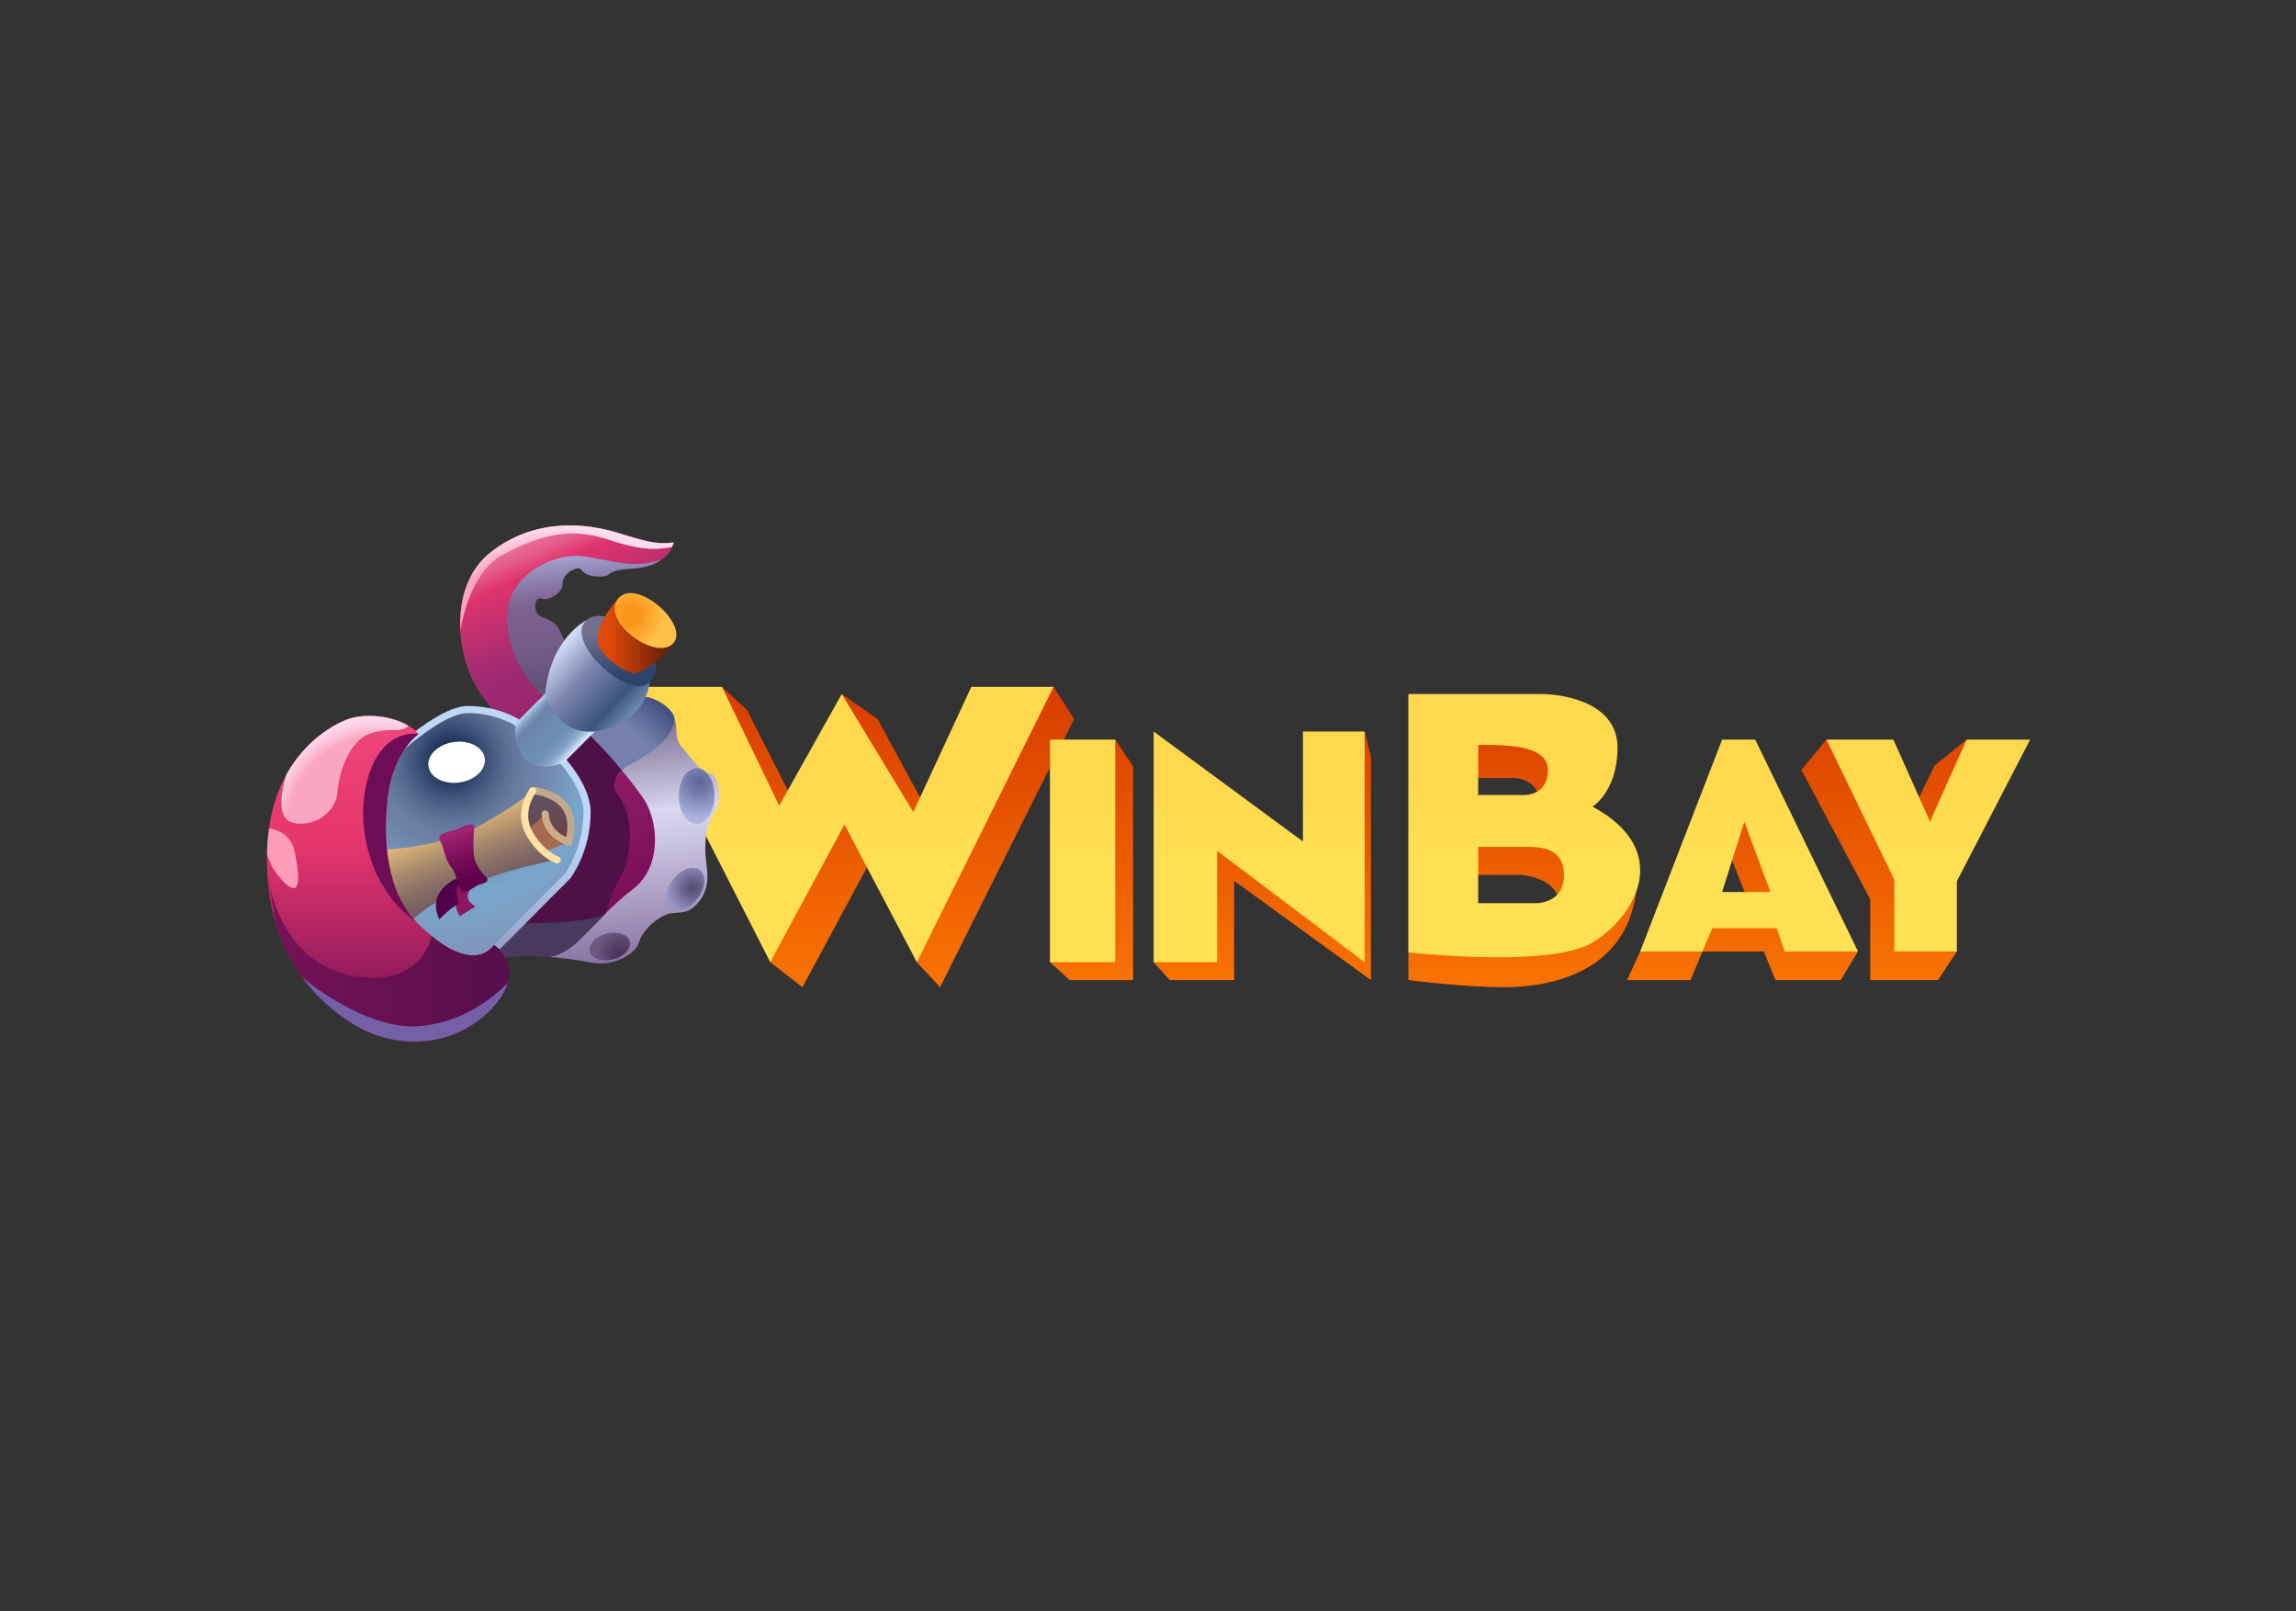<svg id="eHrzCqFTGp21" xmlns="http://www.w3.org/2000/svg" xmlns:xlink="http://www.w3.org/1999/xlink" viewBox="0 0 315 221" shape-rendering="geometricPrecision" text-rendering="geometricPrecision" project-id="e07eb24832254c7c9a2ce05d699f29b4" export-id="d290a69d42804532914569e3838f7205" cached="false" width="315" height="221">
<rect x="0" y="0" width="315" height="221" fill="#333333" stroke="none"/>
<style><![CDATA[
#eHrzCqFTGp229_tr {animation: eHrzCqFTGp229_tr__tr 3000ms linear infinite normal forwards}@keyframes eHrzCqFTGp229_tr__tr { 0% {transform: translate(54.56px,132.81px) rotate(0deg);animation-timing-function: cubic-bezier(0.445,0.05,0.55,0.95)} 50% {transform: translate(54.56px,132.81px) rotate(12.016deg);animation-timing-function: cubic-bezier(0.445,0.05,0.55,0.95)} 100% {transform: translate(54.56px,132.81px) rotate(0deg)}} #eHrzCqFTGp230_tr {animation: eHrzCqFTGp230_tr__tr 3000ms linear infinite normal forwards}@keyframes eHrzCqFTGp230_tr__tr { 0% {transform: translate(72.477px,126.95px) rotate(0deg);animation-timing-function: cubic-bezier(0.445,0.05,0.55,0.95)} 50% {transform: translate(72.477px,126.95px) rotate(9.268deg);animation-timing-function: cubic-bezier(0.445,0.05,0.55,0.95)} 100% {transform: translate(72.477px,126.95px) rotate(0deg)}} #eHrzCqFTGp2224_tr {animation: eHrzCqFTGp2224_tr__tr 3000ms linear infinite normal forwards}@keyframes eHrzCqFTGp2224_tr__tr { 0% {transform: translate(55.415px,123.275px) rotate(0deg);animation-timing-function: cubic-bezier(0.445,0.05,0.55,0.95)} 50% {transform: translate(55.415px,123.275px) rotate(-8.342deg);animation-timing-function: cubic-bezier(0.445,0.05,0.55,0.95)} 100% {transform: translate(55.415px,123.275px) rotate(0deg)}} #eHrzCqFTGp2224_ts {animation: eHrzCqFTGp2224_ts__ts 3000ms linear infinite normal forwards}@keyframes eHrzCqFTGp2224_ts__ts { 0% {transform: scale(1,1);animation-timing-function: cubic-bezier(0.445,0.05,0.55,0.95)} 50% {transform: scale(1.152,0.879);animation-timing-function: cubic-bezier(0.445,0.05,0.55,0.95)} 100% {transform: scale(1,1)}}
]]></style>
<defs><linearGradient id="eHrzCqFTGp25-fill" x1="103.9" y1="98.42" x2="103.9" y2="136.43" spreadMethod="pad" gradientUnits="userSpaceOnUse" gradientTransform="translate(0 0)"><stop id="eHrzCqFTGp25-fill-0" offset="0%" stop-color="#d83e00"/><stop id="eHrzCqFTGp25-fill-1" offset="100%" stop-color="#f87102"/></linearGradient><linearGradient id="eHrzCqFTGp26-fill" x1="122.92" y1="98.42" x2="122.92" y2="136.43" spreadMethod="pad" gradientUnits="userSpaceOnUse" gradientTransform="translate(0 0)"><stop id="eHrzCqFTGp26-fill-0" offset="0%" stop-color="#d83e00"/><stop id="eHrzCqFTGp26-fill-1" offset="100%" stop-color="#f87102"/></linearGradient><linearGradient id="eHrzCqFTGp27-fill" x1="136.95" y1="98.42" x2="136.95" y2="136.43" spreadMethod="pad" gradientUnits="userSpaceOnUse" gradientTransform="translate(0 0)"><stop id="eHrzCqFTGp27-fill-0" offset="0%" stop-color="#d83e00"/><stop id="eHrzCqFTGp27-fill-1" offset="100%" stop-color="#f87102"/></linearGradient><linearGradient id="eHrzCqFTGp28-fill" x1="114.4" y1="98.42" x2="114.4" y2="136.43" spreadMethod="pad" gradientUnits="userSpaceOnUse" gradientTransform="translate(0 0)"><stop id="eHrzCqFTGp28-fill-0" offset="0%" stop-color="#d83e00"/><stop id="eHrzCqFTGp28-fill-1" offset="100%" stop-color="#f87102"/></linearGradient><linearGradient id="eHrzCqFTGp29-fill" x1="116.32" y1="98.06" x2="116.32" y2="132.86" spreadMethod="pad" gradientUnits="userSpaceOnUse" gradientTransform="translate(0 0)"><stop id="eHrzCqFTGp29-fill-0" offset="34%" stop-color="#fed94d"/><stop id="eHrzCqFTGp29-fill-1" offset="67%" stop-color="#ffe053"/></linearGradient><linearGradient id="eHrzCqFTGp211-fill" x1="149.85" y1="98.42" x2="149.85" y2="136.43" spreadMethod="pad" gradientUnits="userSpaceOnUse" gradientTransform="translate(0 0)"><stop id="eHrzCqFTGp211-fill-0" offset="0%" stop-color="#d83e00"/><stop id="eHrzCqFTGp211-fill-1" offset="100%" stop-color="#f87102"/></linearGradient><linearGradient id="eHrzCqFTGp212-fill" x1="4.38" y1="-6.54" x2="4.38" y2="28.26" spreadMethod="pad" gradientUnits="userSpaceOnUse" gradientTransform="translate(0 0)"><stop id="eHrzCqFTGp212-fill-0" offset="34%" stop-color="#fed94d"/><stop id="eHrzCqFTGp212-fill-1" offset="67%" stop-color="#ffe053"/></linearGradient><linearGradient id="eHrzCqFTGp214-fill" x1="172.77" y1="98.42" x2="172.77" y2="136.43" spreadMethod="pad" gradientUnits="userSpaceOnUse" gradientTransform="translate(0 0)"><stop id="eHrzCqFTGp214-fill-0" offset="0%" stop-color="#d83e00"/><stop id="eHrzCqFTGp214-fill-1" offset="100%" stop-color="#f87102"/></linearGradient><linearGradient id="eHrzCqFTGp215-fill" x1="172.35" y1="98.06" x2="172.35" y2="132.86" spreadMethod="pad" gradientUnits="userSpaceOnUse" gradientTransform="translate(0 0)"><stop id="eHrzCqFTGp215-fill-0" offset="34%" stop-color="#fed94d"/><stop id="eHrzCqFTGp215-fill-1" offset="67%" stop-color="#ffe053"/></linearGradient><linearGradient id="eHrzCqFTGp217-fill" x1="207.67" y1="98.42" x2="207.67" y2="136.43" spreadMethod="pad" gradientUnits="userSpaceOnUse" gradientTransform="translate(0 0)"><stop id="eHrzCqFTGp217-fill-0" offset="0%" stop-color="#d83e00"/><stop id="eHrzCqFTGp217-fill-1" offset="100%" stop-color="#f87102"/></linearGradient><linearGradient id="eHrzCqFTGp218-fill" x1="204.21" y1="98.42" x2="204.21" y2="136.43" spreadMethod="pad" gradientUnits="userSpaceOnUse" gradientTransform="translate(0 0)"><stop id="eHrzCqFTGp218-fill-0" offset="0%" stop-color="#d83e00"/><stop id="eHrzCqFTGp218-fill-1" offset="100%" stop-color="#f87102"/></linearGradient><linearGradient id="eHrzCqFTGp219-fill" x1="207.99" y1="98.42" x2="207.99" y2="136.43" spreadMethod="pad" gradientUnits="userSpaceOnUse" gradientTransform="translate(0 0)"><stop id="eHrzCqFTGp219-fill-0" offset="0%" stop-color="#d83e00"/><stop id="eHrzCqFTGp219-fill-1" offset="100%" stop-color="#f87102"/></linearGradient><linearGradient id="eHrzCqFTGp220-fill" x1="207.94" y1="98.06" x2="207.94" y2="132.86" spreadMethod="pad" gradientUnits="userSpaceOnUse" gradientTransform="translate(0 0)"><stop id="eHrzCqFTGp220-fill-0" offset="34%" stop-color="#fed94d"/><stop id="eHrzCqFTGp220-fill-1" offset="67%" stop-color="#ffe053"/></linearGradient><linearGradient id="eHrzCqFTGp222-fill" x1="237.24" y1="98.42" x2="237.24" y2="136.43" spreadMethod="pad" gradientUnits="userSpaceOnUse" gradientTransform="translate(0 0)"><stop id="eHrzCqFTGp222-fill-0" offset="0%" stop-color="#d83e00"/><stop id="eHrzCqFTGp222-fill-1" offset="100%" stop-color="#f87102"/></linearGradient><linearGradient id="eHrzCqFTGp223-fill" x1="239.74" y1="98.42" x2="239.74" y2="136.43" spreadMethod="pad" gradientUnits="userSpaceOnUse" gradientTransform="translate(0 0)"><stop id="eHrzCqFTGp223-fill-0" offset="0%" stop-color="#d83e00"/><stop id="eHrzCqFTGp223-fill-1" offset="100%" stop-color="#f87102"/></linearGradient><linearGradient id="eHrzCqFTGp224-fill" x1="238.12" y1="98.06" x2="238.12" y2="132.86" spreadMethod="pad" gradientUnits="userSpaceOnUse" gradientTransform="translate(0 0)"><stop id="eHrzCqFTGp224-fill-0" offset="34%" stop-color="#fed94d"/><stop id="eHrzCqFTGp224-fill-1" offset="67%" stop-color="#ffe053"/></linearGradient><linearGradient id="eHrzCqFTGp226-fill" x1="255.57" y1="98.42" x2="255.57" y2="136.43" spreadMethod="pad" gradientUnits="userSpaceOnUse" gradientTransform="translate(0 0)"><stop id="eHrzCqFTGp226-fill-0" offset="0%" stop-color="#d83e00"/><stop id="eHrzCqFTGp226-fill-1" offset="100%" stop-color="#f87102"/></linearGradient><linearGradient id="eHrzCqFTGp227-fill" x1="262.98" y1="98.42" x2="262.98" y2="136.43" spreadMethod="pad" gradientUnits="userSpaceOnUse" gradientTransform="translate(0 0)"><stop id="eHrzCqFTGp227-fill-0" offset="0%" stop-color="#d83e00"/><stop id="eHrzCqFTGp227-fill-1" offset="100%" stop-color="#f87102"/></linearGradient><linearGradient id="eHrzCqFTGp228-fill" x1="262.17" y1="98.06" x2="262.17" y2="132.86" spreadMethod="pad" gradientUnits="userSpaceOnUse" gradientTransform="translate(0 0)"><stop id="eHrzCqFTGp228-fill-0" offset="34%" stop-color="#fed94d"/><stop id="eHrzCqFTGp228-fill-1" offset="67%" stop-color="#ffe053"/></linearGradient><linearGradient id="eHrzCqFTGp231-fill" x1="77.1" y1="80.8" x2="82.95" y2="134.97" spreadMethod="pad" gradientUnits="userSpaceOnUse" gradientTransform="translate(0 0)"><stop id="eHrzCqFTGp231-fill-0" offset="0%" stop-color="#a2a2ce"/><stop id="eHrzCqFTGp231-fill-1" offset="0%" stop-color="#9f9cc9"/><stop id="eHrzCqFTGp231-fill-2" offset="5%" stop-color="#8b7baa"/><stop id="eHrzCqFTGp231-fill-3" offset="9%" stop-color="#806796"/><stop id="eHrzCqFTGp231-fill-4" offset="11%" stop-color="#7c6090"/><stop id="eHrzCqFTGp231-fill-5" offset="18%" stop-color="#785d8c"/><stop id="eHrzCqFTGp231-fill-6" offset="25%" stop-color="#6c5782"/><stop id="eHrzCqFTGp231-fill-7" offset="30%" stop-color="#605078"/><stop id="eHrzCqFTGp231-fill-8" offset="34%" stop-color="#685980"/><stop id="eHrzCqFTGp231-fill-9" offset="42%" stop-color="#7f7296"/><stop id="eHrzCqFTGp231-fill-10" offset="51%" stop-color="#a49bbb"/><stop id="eHrzCqFTGp231-fill-11" offset="63%" stop-color="#d6d3ed"/><stop id="eHrzCqFTGp231-fill-12" offset="63%" stop-color="#dbd8f2"/><stop id="eHrzCqFTGp231-fill-13" offset="72%" stop-color="#cbc4e2"/><stop id="eHrzCqFTGp231-fill-14" offset="89%" stop-color="#a293ba"/><stop id="eHrzCqFTGp231-fill-15" offset="100%" stop-color="#87729f"/></linearGradient><linearGradient id="eHrzCqFTGp232-fill" x1="67.51" y1="78.22" x2="87.78" y2="125.26" spreadMethod="pad" gradientUnits="userSpaceOnUse" gradientTransform="translate(0 0)"><stop id="eHrzCqFTGp232-fill-0" offset="4%" stop-color="#ea759c"/><stop id="eHrzCqFTGp232-fill-1" offset="8%" stop-color="#e55c8a"/><stop id="eHrzCqFTGp232-fill-2" offset="13%" stop-color="#de336d"/><stop id="eHrzCqFTGp232-fill-3" offset="30%" stop-color="#a92b71"/><stop id="eHrzCqFTGp232-fill-4" offset="34%" stop-color="#9f2a72"/><stop id="eHrzCqFTGp232-fill-5" offset="100%" stop-color="#7c0f5a"/></linearGradient><radialGradient id="eHrzCqFTGp233-fill" cx="0" cy="0" r="20.08" spreadMethod="pad" gradientUnits="userSpaceOnUse" gradientTransform="translate(77.62 95.78)"><stop id="eHrzCqFTGp233-fill-0" offset="83%" stop-color="#faa6c0"/><stop id="eHrzCqFTGp233-fill-1" offset="90%" stop-color="#fcc4d9"/><stop id="eHrzCqFTGp233-fill-2" offset="96%" stop-color="#fed7ea"/><stop id="eHrzCqFTGp233-fill-3" offset="100%" stop-color="#ffdef0"/></radialGradient><linearGradient id="eHrzCqFTGp234-fill" x1="84.19" y1="105.61" x2="90.67" y2="98.86" spreadMethod="pad" gradientUnits="userSpaceOnUse" gradientTransform="translate(0 0)"><stop id="eHrzCqFTGp234-fill-0" offset="47%" stop-color="#7581ac"/><stop id="eHrzCqFTGp234-fill-1" offset="75%" stop-color="#5c6998"/><stop id="eHrzCqFTGp234-fill-2" offset="100%" stop-color="#435285"/></linearGradient><radialGradient id="eHrzCqFTGp237-fill" cx="0" cy="0" r="5.75" spreadMethod="pad" gradientUnits="userSpaceOnUse" gradientTransform="translate(0.36 -1.89)"><stop id="eHrzCqFTGp237-fill-0" offset="0%" stop-color="#5c6797"/><stop id="eHrzCqFTGp237-fill-1" offset="30%" stop-color="#747ead"/><stop id="eHrzCqFTGp237-fill-2" offset="85%" stop-color="#acb3e0"/></radialGradient><radialGradient id="eHrzCqFTGp238-fill" cx="0" cy="0" r="4.09" spreadMethod="pad" gradientUnits="userSpaceOnUse" gradientTransform="matrix(0.606 0.796 -0.796 0.606 0.693 0.685)"><stop id="eHrzCqFTGp238-fill-0" offset="0%" stop-color="#534b72"/><stop id="eHrzCqFTGp238-fill-1" offset="29%" stop-color="#68618a"/><stop id="eHrzCqFTGp238-fill-2" offset="85%" stop-color="#9a96c5"/></radialGradient><radialGradient id="eHrzCqFTGp239-fill" cx="0" cy="0" r="4.28" spreadMethod="pad" gradientUnits="userSpaceOnUse" gradientTransform="matrix(0.97 0.242 -0.242 0.97 1.215 1.478)"><stop id="eHrzCqFTGp239-fill-0" offset="0%" stop-color="#482f56"/><stop id="eHrzCqFTGp239-fill-1" offset="49%" stop-color="#5d456e"/><stop id="eHrzCqFTGp239-fill-2" offset="84%" stop-color="#6f5983"/></radialGradient><linearGradient id="eHrzCqFTGp2204-fill" x1="62.71" y1="100.09" x2="62.71" y2="140.15" spreadMethod="pad" gradientUnits="userSpaceOnUse" gradientTransform="translate(0 0)"><stop id="eHrzCqFTGp2204-fill-0" offset="45%" stop-color="#bcd7f8"/><stop id="eHrzCqFTGp2204-fill-1" offset="100%" stop-color="#8386ab"/></linearGradient><linearGradient id="eHrzCqFTGp2207-fill" x1="74.21" y1="112.18" x2="77.57" y2="118.96" spreadMethod="pad" gradientUnits="userSpaceOnUse" gradientTransform="translate(0 0)"><stop id="eHrzCqFTGp2207-fill-0" offset="0%" stop-color="#5e5368"/><stop id="eHrzCqFTGp2207-fill-1" offset="75%" stop-color="#69454c"/><stop id="eHrzCqFTGp2207-fill-2" offset="100%" stop-color="#6e4142"/></linearGradient><linearGradient id="eHrzCqFTGp2209-fill" x1="63.11" y1="116.5" x2="66.89" y2="125.92" spreadMethod="pad" gradientUnits="userSpaceOnUse" gradientTransform="translate(0 0)"><stop id="eHrzCqFTGp2209-fill-0" offset="0%" stop-color="#e0b678"/><stop id="eHrzCqFTGp2209-fill-1" offset="7%" stop-color="#d4ac75"/><stop id="eHrzCqFTGp2209-fill-2" offset="36%" stop-color="#a98a6d"/><stop id="eHrzCqFTGp2209-fill-3" offset="62%" stop-color="#8a7067"/><stop id="eHrzCqFTGp2209-fill-4" offset="84%" stop-color="#776163"/><stop id="eHrzCqFTGp2209-fill-5" offset="100%" stop-color="#715c62"/></linearGradient><linearGradient id="eHrzCqFTGp2217-fill" x1="64.7" y1="117.24" x2="67.1" y2="124.38" spreadMethod="pad" gradientUnits="userSpaceOnUse" gradientTransform="translate(0 0)"><stop id="eHrzCqFTGp2217-fill-0" offset="0%" stop-color="#a02272"/><stop id="eHrzCqFTGp2217-fill-1" offset="12%" stop-color="#931b6a"/><stop id="eHrzCqFTGp2217-fill-2" offset="48%" stop-color="#740c57"/><stop id="eHrzCqFTGp2217-fill-3" offset="79%" stop-color="#61034c"/><stop id="eHrzCqFTGp2217-fill-4" offset="100%" stop-color="#5b0048"/></linearGradient><linearGradient id="eHrzCqFTGp2219-fill" x1="74.93" y1="100.15" x2="81.05" y2="105.91" spreadMethod="pad" gradientUnits="userSpaceOnUse" gradientTransform="translate(0 0)"><stop id="eHrzCqFTGp2219-fill-0" offset="0%" stop-color="#abcde9"/><stop id="eHrzCqFTGp2219-fill-1" offset="4%" stop-color="#96b4d3"/><stop id="eHrzCqFTGp2219-fill-2" offset="10%" stop-color="#7f98bb"/><stop id="eHrzCqFTGp2219-fill-3" offset="16%" stop-color="#7187ad"/><stop id="eHrzCqFTGp2219-fill-4" offset="20%" stop-color="#6d82a8"/><stop id="eHrzCqFTGp2219-fill-5" offset="48%" stop-color="#6c8db3"/><stop id="eHrzCqFTGp2219-fill-6" offset="64%" stop-color="#6e8fb4"/><stop id="eHrzCqFTGp2219-fill-7" offset="72%" stop-color="#7696ba"/><stop id="eHrzCqFTGp2219-fill-8" offset="79%" stop-color="#83a2c4"/><stop id="eHrzCqFTGp2219-fill-9" offset="85%" stop-color="#97b3d3"/><stop id="eHrzCqFTGp2219-fill-10" offset="90%" stop-color="#b0c9e6"/><stop id="eHrzCqFTGp2219-fill-11" offset="95%" stop-color="#cee3fc"/><stop id="eHrzCqFTGp2219-fill-12" offset="95%" stop-color="#d0e5fe"/></linearGradient><linearGradient id="eHrzCqFTGp2220-fill" x1="77.83" y1="93.03" x2="87.78" y2="102.15" spreadMethod="pad" gradientUnits="userSpaceOnUse" gradientTransform="translate(0 0)"><stop id="eHrzCqFTGp2220-fill-0" offset="0%" stop-color="#d0dbf7"/><stop id="eHrzCqFTGp2220-fill-1" offset="34%" stop-color="#7f88b1"/><stop id="eHrzCqFTGp2220-fill-2" offset="77%" stop-color="#3c547c"/><stop id="eHrzCqFTGp2220-fill-3" offset="100%" stop-color="#7690b6"/></linearGradient><linearGradient id="eHrzCqFTGp2221-fill" x1="85.67" y1="88.46" x2="87.2" y2="96.6" spreadMethod="pad" gradientUnits="userSpaceOnUse" gradientTransform="translate(0 0)"><stop id="eHrzCqFTGp2221-fill-0" offset="15%" stop-color="#71718d"/><stop id="eHrzCqFTGp2221-fill-1" offset="91%" stop-color="#2d446e"/></linearGradient><linearGradient id="eHrzCqFTGp2222-fill" x1="83.51" y1="90.68" x2="93.67" y2="90.68" spreadMethod="pad" gradientUnits="userSpaceOnUse" gradientTransform="translate(0 0)"><stop id="eHrzCqFTGp2222-fill-0" offset="15%" stop-color="#df4908"/><stop id="eHrzCqFTGp2222-fill-1" offset="91%" stop-color="#6b1f09"/></linearGradient><radialGradient id="eHrzCqFTGp2223-fill" cx="0" cy="0" r="6.66" spreadMethod="pad" gradientUnits="userSpaceOnUse" gradientTransform="translate(88.06 87.95)"><stop id="eHrzCqFTGp2223-fill-0" offset="15%" stop-color="#fa9319"/><stop id="eHrzCqFTGp2223-fill-1" offset="67%" stop-color="#ffc048"/></radialGradient><linearGradient id="eHrzCqFTGp2225-fill" x1="55.41" y1="102.97" x2="55.41" y2="138.97" spreadMethod="pad" gradientUnits="userSpaceOnUse" gradientTransform="translate(0 0)"><stop id="eHrzCqFTGp2225-fill-0" offset="0%" stop-color="#ed457b"/><stop id="eHrzCqFTGp2225-fill-1" offset="43%" stop-color="#e6356d"/><stop id="eHrzCqFTGp2225-fill-2" offset="80%" stop-color="#aa2261"/><stop id="eHrzCqFTGp2225-fill-3" offset="100%" stop-color="#87185a"/></linearGradient><linearGradient id="eHrzCqFTGp2227-fill" x1="39.4" y1="134.51" x2="71.67" y2="134.51" spreadMethod="pad" gradientUnits="userSpaceOnUse" gradientTransform="translate(0 0)"><stop id="eHrzCqFTGp2227-fill-0" offset="0%" stop-color="#771159"/><stop id="eHrzCqFTGp2227-fill-1" offset="75%" stop-color="#5e0f4e"/><stop id="eHrzCqFTGp2227-fill-2" offset="100%" stop-color="#550f4b"/></linearGradient><radialGradient id="eHrzCqFTGp2230-fill" cx="0" cy="0" r="15.14" spreadMethod="pad" gradientUnits="userSpaceOnUse" gradientTransform="translate(53.96 116.37)"><stop id="eHrzCqFTGp2230-fill-0" offset="80%" stop-color="#faa6c0"/><stop id="eHrzCqFTGp2230-fill-1" offset="88%" stop-color="#fcc4d9"/><stop id="eHrzCqFTGp2230-fill-2" offset="95%" stop-color="#fed7ea"/><stop id="eHrzCqFTGp2230-fill-3" offset="100%" stop-color="#ffdef0"/></radialGradient></defs><g transform="matrix(1.022 0 0 1.022-3.393-5.441)"><g><g><polygon points="100.24,97.52 103.6,100.64 110.56,114.33 108.04,117.32 97.24,101 100.24,97.52" fill="url(#eHrzCqFTGp25-fill)"/><polygon points="116.32,98.48 121.12,101.84 129.52,117.32 125.92,117.92 117.4,103.52 116.32,98.48" fill="url(#eHrzCqFTGp26-fill)"/><polygon points="144.75,97.52 147.51,101.84 129.52,137.84 126.4,134.48 134.31,111.08 144.75,97.52" fill="url(#eHrzCqFTGp27-fill)"/><polygon points="106.72,134.48 111.04,137.84 122.08,117.32 116.32,110.72 106.72,129.32 106.72,134.48" fill="url(#eHrzCqFTGp28-fill)"/><polygon points="100.24,97.52 87.88,97.52 106.72,134.48 116.68,116 126.4,134.48 144.75,97.52 133.71,97.52 125.92,114.33 116.32,98.48 107.92,113.48 100.24,97.52" fill="url(#eHrzCqFTGp29-fill)"/></g><g><polygon points="153.03,104.6 155.43,108.2 155.43,136.88 146.91,136.88 144.27,134.48 153.03,104.6" fill="url(#eHrzCqFTGp211-fill)"/><rect width="8.76" height="29.88" rx="0" ry="0" transform="translate(144.27 104.6)" fill="url(#eHrzCqFTGp212-fill)"/></g><g><polygon points="158.19,134.48 160.35,136.88 168.99,136.88 168.99,123.56 187.35,136.88 187.35,106.88 186.51,103.52 180.39,124.28 165.99,116 158.19,134.48" fill="url(#eHrzCqFTGp214-fill)"/><polygon points="158.19,134.48 158.19,103.52 178.23,118.28 178.23,103.52 186.51,103.52 186.51,134.48 166.71,119.54 166.71,134.48 158.19,134.48" fill="url(#eHrzCqFTGp215-fill)"/></g><g><path d="M192.39,133.16v3.72c0,0,7.32.96,12.84.96s16.25-1.56,17.73-12.78l-16.53,7.14-14.04.96Z" fill="url(#eHrzCqFTGp217-fill)"/><path d="M200.07,109.76h6.36c0,0,3.6-.12,3.6,3.6l3.96-5.16-4.56-6-15-1.68l5.64,9.24Z" fill="url(#eHrzCqFTGp218-fill)"/><path d="M200.19,122.78h7.48c0,0,4.88.43,4.88,3.78l3.24-3.12-4.68-8.52-10.92,1.23v6.63Z" fill="url(#eHrzCqFTGp219-fill)"/><path d="M217.1,113.6c0,0,3.36-2.04,3.36-7.92s-6.84-7.2-10.44-7.2h-17.64v34.68c0,0,18.96,2.16,24.72-1.32s10.92-12.36,0-18.24Zm-15.35-8.28c3.36,0,9.36-.12,9.36,3.36s-3.16,3.36-3.16,3.36h-6.2v-6.72Zm7.56,21.24h-7.56v-7.56h5.76c2.04,0,5.76-.24,5.76,3.78s-3.96,3.78-3.96,3.78Z" fill="url(#eHrzCqFTGp220-fill)"/></g><g><polygon points="223.5,133.04 221.74,136.88 230.26,136.88 231.86,133.04 240.1,133.04 241.66,136.88 250.42,136.88 252.74,133.04 242.62,126.56 228.46,127.82 223.5,133.04" fill="url(#eHrzCqFTGp222-fill)"/><path d="M235.06,118.82l3.06,7.74h6.3l-5.16-12.23c0,0-1.15.19-2.02,0s-2.18,4.49-2.18,4.49Z" fill="url(#eHrzCqFTGp223-fill)"/><path d="M238.94,104.6h-4.44l-11,28.44h8.36l1.32-3.12h8.64l1.08,3.12h9.84l-13.8-28.44Zm-4.44,20.46l2.98-9.44l3.51,9.44h-6.49Z" fill="url(#eHrzCqFTGp224-fill)"/></g><g><polygon points="248.5,104.6 245.14,108.68 254.38,126.02 254.38,136.88 263.49,136.88 266.01,133.04 248.5,104.6" fill="url(#eHrzCqFTGp226-fill)"/><polygon points="267.33,104.6 263.01,108.08 258.63,117.14 265.17,119.24 267.33,104.6" fill="url(#eHrzCqFTGp227-fill)"/><polygon points="248.5,104.6 257.49,104.6 262.41,115.62 267.33,104.6 275.85,104.6 266.01,123.62 266.01,133.04 257.61,133.04 257.61,123.38 248.5,104.6" fill="url(#eHrzCqFTGp228-fill)"/></g></g><g id="eHrzCqFTGp229_tr" transform="translate(54.56,132.81) rotate(0)"><g transform="translate(-54.56,-132.81)"><g id="eHrzCqFTGp230_tr" transform="translate(72.477,126.95) rotate(0)"><g transform="translate(-72.477,-126.95)"><path d="M74.24,110.52c0,0-2.61-7.38-6.03-11.61s-5.22-14.67,1.08-19.53s13.32-3.6,16.74-2.61s5.04,1.71,7.74,1.35c0,0-.72,3.24-5.31,3.51s-2.43,1.17-4.95,1.08-1.8-1.53-3.06-.99-1.62,1.26-1.62,2.16-1.71,2.16-2.79,1.8-1.08,1.8-.36,2.25s1.98.54,2.7,1.89s1.53,3.96,4.32,5.67s4.5,3.87,6.12,3.42s4.32,1.04,4.95,2.5-.09,2.99,1.17,4.34s2.52,3.33,3.69,3.42s1.71,3.82.63,5.15-1.26,3.22-1.26,5.2.99,4.32-.72,6.66-3.06,1.26-4.68,1.98-3.15,2.34-3.51,3.69-3.16,3.34-6.62,2.66-8.95-1.31-13.09-.41-15.03-10.08,4.86-23.58Z" fill="url(#eHrzCqFTGp231-fill)"/><path d="M88.47,124.53c3.6-2.89,3.42-8.92,1.08-12.25s-7.2-9.09-11.52-12.06-7.03-8.19-6.58-12.96c.46-4.77,6.09-7.65,9.8-7.29s7.06,1.92,10.92.42c1.31-1.01,1.59-2.27,1.59-2.27-2.7.36-4.32-.36-7.74-1.35s-10.44-2.25-16.74,2.61-4.5,15.3-1.08,19.53s6.03,11.61,6.03,11.61c-19.89,13.5-9,24.48-4.86,23.58c2.19-.48,4.75-.52,7.2-.36v0c0,0,1.95.31,4.67-2.39s3.62-3.94,7.22-6.83l.01.01Z" fill="url(#eHrzCqFTGp232-fill)"/><path d="M86.03,76.78c-3.42-.99-10.44-2.25-16.74,2.61C66,81.93,64.93,86,65.14,89.91c.4-2.38,1.77-8.14,5.83-10.23c5.17-2.65,9-3.55,13.81-1.98c3.88,1.27,6.04,1.59,8.75,1.04.17-.35.23-.6.23-.6-2.7.36-4.32-.36-7.74-1.35l.01-.01Z" fill="url(#eHrzCqFTGp233-fill)"/><path d="M93.77,101.42c-.63-1.46-3.33-2.95-4.95-2.5-1.09.3-2.23-.58-3.7-1.71-.51.36-.99.76-1.41,1.22-2.43,2.61-2.45,4.4-2.45,4.4v0c1.98,1.81,3.9,3.91,5.52,5.86c1.13-.89,3.28-1.72,5.12-3.43c2.43-2.26,1.87-3.84,1.87-3.84Z" fill="url(#eHrzCqFTGp234-fill)"/><path style="isolation:isolate" d="M86.77,108.68c-1.62-1.95-3.54-4.05-5.52-5.86l-7.92,5.38v0c.58,1.39.91,2.32.91,2.32-19.89,13.5-9,24.48-4.86,23.58c2.19-.48,4.75-.52,7.2-.36v0c0,0,1.95.31,4.67-2.39c1.39-1.38,2.31-2.38,3.36-3.42.48-1.66,1.1-3.38,1.88-4.66c2.07-3.4,1.53-8.57.27-10.46s-1.17-1.89-.72-3.24c.11-.33.37-.61.73-.9v.01Z" fill="#4f1047"/><path style="isolation:isolate" d="M71.46,129.12c-3.87-.26-6.74-1.02-8.7-1.76.61,4.53,4.5,7.2,6.62,6.73c2.19-.48,4.75-.52,7.2-.36v0c0,0,1.95.31,4.67-2.39c1.25-1.24,2.12-2.17,3.04-3.1v0c0,0-4.65,1.42-12.84.86l.01.02Z" fill="#48395e"/><ellipse rx="2.4" ry="3.73" transform="translate(96.84 112.16)" fill="url(#eHrzCqFTGp237-fill)"/><ellipse rx="3.23" ry="2.08" transform="matrix(.606-.796 0.796 0.606 95.314 124.672)" fill="url(#eHrzCqFTGp238-fill)"/><ellipse rx="2.77" ry="1.78" transform="matrix(.97-.242 0.242 0.97 85.187 132.378)" fill="url(#eHrzCqFTGp239-fill)"/></g></g><g><g><g><g clip-path="url(#eHrzCqFTGp2202)"><g><rect width="44.06" height="41.66" rx="0" ry="0" transform="translate(38.07 100.57)" fill="#8386ab"/><path d="M63.96,140.02c-18.05,0-32.68-14.63-32.68-32.68h5.51v-8.05h46.61v31.16h3.65c-5.91,5.91-14.08,9.57-23.11,9.57h.02Z" fill="#8386ab"/><path d="M63.96,139.57c-17.8,0-32.23-14.43-32.23-32.23h5.06v-8.05h46.61v30.84h3.33c-5.83,5.83-13.89,9.44-22.79,9.44h.02Z" fill="#8387ac"/><path d="M63.96,139.12c-17.55,0-31.77-14.23-31.77-31.77h4.61v-8.05h46.61v30.52h3.02c-5.75,5.75-13.69,9.31-22.47,9.31v-.01Z" fill="#8288ad"/><path d="M63.96,138.67c-17.3,0-31.32-14.02-31.32-31.32h4.16v-8.05h46.61v30.2h2.7c-5.67,5.67-13.5,9.17-22.15,9.17Z" fill="#8289ae"/><path d="M63.96,138.22c-17.05,0-30.87-13.82-30.87-30.87h3.71v-8.05h46.61v29.88h2.38c-5.59,5.59-13.31,9.04-21.83,9.04Z" fill="#828aaf"/><path d="M63.96,137.77c-16.8,0-30.42-13.62-30.42-30.42h3.26v-8.05h46.61v29.57h2.06c-5.51,5.51-13.11,8.91-21.51,8.91v-.01Z" fill="#828bb0"/><path d="M63.96,137.32c-16.55,0-29.97-13.42-29.97-29.97h2.81v-8.05h46.61v29.25h1.74c-5.42,5.42-12.92,8.78-21.19,8.78v-.01Z" fill="#818cb1"/><path d="M63.96,136.87c-16.3,0-29.52-13.22-29.52-29.52h2.36v-8.05h46.61v28.93h1.42c-5.34,5.34-12.72,8.65-20.88,8.65l.01-.01Z" fill="#818db2"/><path d="M63.96,136.42c-16.06,0-29.07-13.02-29.07-29.07c0-4.01.81-7.84,2.28-11.32v3.26h46.24v28.61h1.1c-5.26,5.26-12.53,8.51-20.56,8.51l.01.01Z" fill="#818eb3"/><path d="M63.96,135.97c-15.81,0-28.62-12.81-28.62-28.62c0-3.95.8-7.72,2.25-11.14v3.09h45.82v28.29h.79c-5.18,5.18-12.33,8.38-20.24,8.38Z" fill="#808fb4"/><path d="M63.96,135.52c-15.56,0-28.17-12.61-28.17-28.17c0-3.89.79-7.59,2.21-10.97v2.91h45.41v8.05h8.72c0,15.56-12.61,28.17-28.17,28.17v.01Z" fill="#8090b5"/><path d="M63.96,135.06c-15.31,0-27.72-12.41-27.72-27.72c0-3.83.78-7.47,2.18-10.79v2.74h44.99v8.05h8.27c0,15.31-12.41,27.72-27.72,27.72Z" fill="#8091b6"/><path d="M63.96,134.61c-15.06,0-27.27-12.21-27.27-27.27c0-3.77.76-7.35,2.14-10.61v2.56h44.58v8.05h7.82c0,15.06-12.21,27.27-27.27,27.27Z" fill="#8092b7"/><path d="M63.96,134.16c-14.81,0-26.82-12.01-26.82-26.82c0-3.7.75-7.23,2.11-10.44v2.38h44.16v8.05h7.37c0,14.81-12.01,26.82-26.82,26.82v.01Z" fill="#7f93b8"/><path d="M63.96,133.71c-14.56,0-26.37-11.81-26.37-26.37c0-3.64.74-7.11,2.07-10.26v2.21h43.75v8.05h6.91c0,14.56-11.81,26.37-26.37,26.37h.01Z" fill="#7f94b9"/><path d="M63.96,133.26c-14.31,0-25.92-11.6-25.92-25.92c0-3.58.73-6.99,2.04-10.09v2.03h43.33v8.05h6.46c0,14.31-11.6,25.92-25.92,25.92l.01.01Z" fill="#7f95ba"/><path d="M63.96,132.81c-14.06,0-25.47-11.4-25.47-25.47c0-3.52.71-6.87,2-9.91v1.86h42.92v8.05h6.01c0,14.06-11.4,25.47-25.47,25.47h.01Z" fill="#7e97bc"/><path d="M63.96,132.36c-13.82,0-25.02-11.2-25.02-25.02c0-3.45.7-6.74,1.97-9.74v1.68h42.5v8.05h5.56c0,13.82-11.2,25.02-25.02,25.02l.01.01Z" fill="#7e98bd"/><path d="M63.96,131.91c-13.57,0-24.57-11-24.57-24.57c0-3.39.69-6.62,1.93-9.56v1.51h42.09v8.05h5.11c0,13.57-11,24.57-24.57,24.57h.01Z" fill="#7e99be"/><path d="M63.96,131.46c-13.32,0-24.11-10.8-24.11-24.11c0-3.33.67-6.5,1.9-9.39v1.33h41.67v8.05h4.66c0,13.32-10.8,24.11-24.11,24.11l-.01.01Z" fill="#7d9abf"/><path d="M63.96,131.01c-13.07,0-23.66-10.59-23.66-23.66c0-6.53,2.65-12.45,6.93-16.73v8.68h33.47v-8.68c4.28,4.28,6.93,10.2,6.93,16.73c0,13.07-10.59,23.66-23.66,23.66h-.01Z" fill="#7d9bc0"/><path d="M63.96,130.56c-12.82,0-23.21-10.39-23.21-23.21c0-6.41,2.6-12.21,6.8-16.41v8.36h32.83v-8.36c4.2,4.2,6.8,10,6.8,16.41c0,12.82-10.39,23.21-23.21,23.21h-.01Z" fill="#7d9cc1"/><path d="M63.96,130.11c-12.57,0-22.76-10.19-22.76-22.76c0-6.29,2.55-11.98,6.67-16.1v8.04h32.19v-8.04c4.12,4.12,6.67,9.81,6.67,16.1c0,12.57-10.19,22.76-22.76,22.76h-.01Z" fill="#7d9dc2"/><path d="M63.96,129.66c-12.32,0-22.31-9.99-22.31-22.31c0-6.16,2.5-11.74,6.54-15.78v7.72h31.55v-7.72c4.04,4.04,6.54,9.62,6.54,15.78c0,12.32-9.99,22.31-22.31,22.31h-.01Z" fill="#7c9ec3"/><path d="M63.96,129.21c-12.07,0-21.86-9.79-21.86-21.86c0-6.04,2.45-11.5,6.4-15.46v7.4h30.92v-7.4c3.96,3.96,6.4,9.42,6.4,15.46c0,12.07-9.79,21.86-21.86,21.86Z" fill="#7c9fc4"/><path d="M63.96,128.76c-11.82,0-21.41-9.59-21.41-21.41c0-5.91,2.4-11.27,6.27-15.14v7.09h30.28v-7.09c3.87,3.87,6.27,9.23,6.27,15.14c0,11.82-9.59,21.41-21.41,21.41Z" fill="#7ca0c5"/><path d="M63.96,128.31c-11.58,0-20.96-9.38-20.96-20.96c0-5.79,2.35-11.03,6.14-14.82v6.77h29.64v-6.77c3.79,3.79,6.14,9.03,6.14,14.82c0,11.58-9.38,20.96-20.96,20.96Z" fill="#7ba1c6"/><path d="M63.96,127.85c-11.33,0-20.51-9.18-20.51-20.51c0-5.66,2.3-10.79,6.01-14.5v6.45h29.01v-6.45c3.71,3.71,6.01,8.84,6.01,14.5c0,11.33-9.18,20.51-20.51,20.51h-.01Z" fill="#7ba2c7"/><path d="M63.96,127.4c-11.08,0-20.06-8.98-20.06-20.06c0-5.54,2.25-10.55,5.88-14.18v6.13h28.37v-6.13c3.63,3.63,5.88,8.64,5.88,14.18c0,11.08-8.98,20.06-20.06,20.06h-.01Z" fill="#7ba3c8"/><path d="M63.96,126.95c-10.83,0-19.61-8.78-19.61-19.61c0-5.41,2.19-10.32,5.74-13.87v5.81h27.73v-5.81c3.55,3.55,5.74,8.45,5.74,13.87c0,10.83-8.78,19.61-19.61,19.61h.01Z" fill="#7ba4c9"/><path d="M63.96,126.5c-10.58,0-19.16-8.58-19.16-19.16c0-5.29,2.14-10.08,5.61-13.55v5.49h27.09v-5.49c3.47,3.47,5.61,8.26,5.61,13.55c0,10.58-8.58,19.16-19.16,19.16h.01Z" fill="#7aa5ca"/><path d="M63.96,126.05c-10.33,0-18.71-8.38-18.71-18.71c0-5.17,2.09-9.84,5.48-13.23v5.17h26.46v-5.17c3.39,3.39,5.48,8.06,5.48,13.23c0,10.33-8.38,18.71-18.71,18.71Z" fill="#7aa6cb"/><path d="M63.96,125.6c-10.08,0-18.26-8.17-18.26-18.26c0-5.04,2.04-9.61,5.35-12.91v4.86h25.82v-4.86c3.3,3.3,5.35,7.87,5.35,12.91c0,10.08-8.17,18.26-18.26,18.26Z" fill="#7aa6cb"/><path d="M63.96,125.41c-9.97,0-18.06-8.09-18.06-18.06c0-4.99,2.02-9.5,5.29-12.77v4.72h25.54v-4.72c3.27,3.27,5.29,7.78,5.29,12.77c0,9.97-8.09,18.06-18.06,18.06Z" fill="#7aa5ca"/><path d="M63.96,125.21c-9.87,0-17.87-8-17.87-17.87c0-4.93,2-9.4,5.23-12.63v4.58h25.27v-4.58c3.23,3.23,5.23,7.7,5.23,12.63c0,9.87-8,17.87-17.87,17.87h.01Z" fill="#79a4c9"/><path d="M63.96,125.01c-9.76,0-17.67-7.91-17.67-17.67c0-4.88,1.98-9.3,5.18-12.49v4.44h24.99v-4.44c3.2,3.2,5.18,7.62,5.18,12.49c0,9.76-7.91,17.67-17.67,17.67h-.01Z" fill="#79a3c8"/><path d="M63.96,124.82c-9.65,0-17.47-7.82-17.47-17.47c0-4.83,1.96-9.19,5.12-12.36v4.3h24.71v-4.3c3.16,3.16,5.12,7.53,5.12,12.36c0,9.65-7.82,17.47-17.47,17.47h-.01Z" fill="#79a2c7"/><path d="M63.96,124.62c-9.54,0-17.28-7.74-17.28-17.28c0-4.77,1.93-9.09,5.06-12.22v4.16h24.44v-4.16c3.13,3.13,5.06,7.45,5.06,12.22c0,9.54-7.74,17.28-17.28,17.28Z" fill="#78a1c6"/><path d="M63.96,124.43c-9.43,0-17.08-7.65-17.08-17.08c0-4.72,1.91-8.99,5-12.08v4.03h24.16v-4.03c3.09,3.09,5,7.36,5,12.08c0,9.43-7.65,17.08-17.08,17.08Z" fill="#78a0c5"/><circle r="16.89" transform="translate(63.96 107.35)" fill="#789fc4"/><circle r="16.69" transform="translate(63.96 107.35)" fill="#779ec3"/><circle r="16.5" transform="translate(63.96 107.35)" fill="#779dc2"/><circle r="16.3" transform="translate(63.96 107.35)" fill="#779cc1"/><circle r="16.1" transform="translate(63.96 107.35)" fill="#769bc0"/><circle r="15.91" transform="translate(63.96 107.35)" fill="#769abf"/><circle r="15.71" transform="translate(63.96 107.35)" fill="#7699be"/><circle r="15.52" transform="translate(63.96 107.35)" fill="#7598bd"/><circle r="15.32" transform="translate(63.96 107.35)" fill="#7597bc"/><circle r="15.13" transform="translate(63.96 107.35)" fill="#7596bb"/><circle r="14.93" transform="translate(63.96 107.35)" fill="#7495ba"/><circle r="14.74" transform="translate(63.96 107.35)" fill="#7494b9"/><circle r="14.54" transform="translate(63.96 107.35)" fill="#7493b8"/><circle r="14.34" transform="translate(63.96 107.35)" fill="#7391b7"/><circle r="14.15" transform="translate(63.96 107.35)" fill="#7390b6"/><circle r="13.95" transform="translate(63.96 107.35)" fill="#728fb5"/><circle r="13.76" transform="translate(63.96 107.35)" fill="#728eb4"/><circle r="13.56" transform="translate(63.96 107.35)" fill="#728db3"/><circle r="13.37" transform="translate(63.96 107.35)" fill="#718cb2"/><circle r="13.17" transform="translate(63.96 107.35)" fill="#718bb1"/><circle r="12.97" transform="translate(63.96 107.35)" fill="#718ab0"/><circle r="12.78" transform="translate(63.96 107.35)" fill="#7089af"/><circle r="12.58" transform="translate(63.96 107.35)" fill="#7088ae"/><circle r="12.39" transform="translate(63.96 107.35)" fill="#7087ad"/><circle r="12.19" transform="translate(63.96 107.35)" fill="#6f86ac"/><circle r="12" transform="translate(63.96 107.35)" fill="#6f85ab"/><circle r="11.8" transform="translate(63.96 107.35)" fill="#6f84aa"/><circle r="11.61" transform="translate(63.96 107.35)" fill="#6e83a9"/><circle r="11.41" transform="translate(63.96 107.35)" fill="#6e82a8"/><circle r="11.21" transform="translate(63.96 107.35)" fill="#6e81a7"/><circle r="11.02" transform="translate(63.96 107.35)" fill="#6d80a6"/><circle r="10.82" transform="translate(63.96 107.35)" fill="#6d7fa5"/><circle r="10.63" transform="translate(63.96 107.35)" fill="#6d7fa5"/><circle r="10.52" transform="translate(63.96 107.35)" fill="#6d7fa5"/><circle r="10.42" transform="translate(63.96 107.35)" fill="#6d7fa5"/><circle r="10.32" transform="translate(63.96 107.35)" fill="#6c7ea4"/><circle r="10.22" transform="translate(63.96 107.35)" fill="#6c7ea4"/><circle r="10.11" transform="translate(63.96 107.35)" fill="#6c7ea4"/><circle r="10.01" transform="translate(63.96 107.35)" fill="#6b7da3"/><circle r="9.91" transform="translate(63.96 107.35)" fill="#6b7da3"/><circle r="9.81" transform="translate(63.96 107.35)" fill="#6a7da3"/><circle r="9.7" transform="translate(63.96 107.35)" fill="#6a7ca2"/><circle r="9.6" transform="translate(63.96 107.35)" fill="#697ca2"/><circle r="9.5" transform="translate(63.96 107.35)" fill="#697ba1"/><circle r="9.4" transform="translate(63.96 107.35)" fill="#687aa1"/><circle r="9.29" transform="translate(63.96 107.35)" fill="#687aa0"/><circle r="9.19" transform="translate(63.96 107.35)" fill="#67799f"/><circle r="9.09" transform="translate(63.96 107.35)" fill="#67799f"/><circle r="8.99" transform="translate(63.96 107.35)" fill="#66789e"/><circle r="8.88" transform="translate(63.96 107.35)" fill="#65779d"/><circle r="8.78" transform="translate(63.96 107.35)" fill="#65779d"/><circle r="8.68" transform="translate(63.96 107.35)" fill="#64769c"/><circle r="8.58" transform="translate(63.96 107.35)" fill="#63759b"/><circle r="8.47" transform="translate(63.96 107.35)" fill="#62759b"/><circle r="8.37" transform="translate(63.96 107.35)" fill="#62749a"/><circle r="8.27" transform="translate(63.96 107.35)" fill="#617399"/><circle r="8.16" transform="translate(63.96 107.35)" fill="#607298"/><circle r="8.06" transform="translate(63.96 107.35)" fill="#5f7198"/><circle r="7.96" transform="translate(63.96 107.35)" fill="#5e7197"/><circle r="7.86" transform="translate(63.96 107.35)" fill="#5d7096"/><circle r="7.75" transform="translate(63.96 107.35)" fill="#5d6f95"/><circle r="7.65" transform="translate(63.96 107.35)" fill="#5c6e94"/><circle r="7.55" transform="translate(63.96 107.35)" fill="#5b6d93"/><circle r="7.45" transform="translate(63.96 107.35)" fill="#5a6c93"/><circle r="7.34" transform="translate(63.96 107.35)" fill="#596b92"/><circle r="7.24" transform="translate(63.96 107.35)" fill="#586b91"/><circle r="7.14" transform="translate(63.96 107.35)" fill="#576a90"/><circle r="7.04" transform="translate(63.96 107.35)" fill="#56698f"/><circle r="6.93" transform="translate(63.96 107.35)" fill="#55688e"/><circle r="6.83" transform="translate(63.96 107.35)" fill="#54678d"/><circle r="6.73" transform="translate(63.96 107.35)" fill="#53668c"/><circle r="6.63" transform="translate(63.96 107.35)" fill="#52658b"/><circle r="6.52" transform="translate(63.96 107.35)" fill="#51648a"/><circle r="6.42" transform="translate(63.96 107.35)" fill="#506389"/><circle r="6.32" transform="translate(63.96 107.35)" fill="#4f6288"/><circle r="6.22" transform="translate(63.96 107.35)" fill="#4e6187"/><circle r="6.11" transform="translate(63.96 107.35)" fill="#4d5f86"/><circle r="6.01" transform="translate(63.96 107.35)" fill="#4c5e85"/><circle r="5.91" transform="translate(63.96 107.35)" fill="#4a5d84"/><circle r="5.8" transform="translate(63.96 107.35)" fill="#495c83"/><circle r="5.7" transform="translate(63.96 107.35)" fill="#485b82"/><circle r="5.6" transform="translate(63.96 107.35)" fill="#475a80"/><circle r="5.5" transform="translate(63.96 107.35)" fill="#46597f"/><circle r="5.39" transform="translate(63.96 107.35)" fill="#45587e"/><circle r="5.29" transform="translate(63.96 107.35)" fill="#44577d"/><circle r="5.19" transform="translate(63.96 107.35)" fill="#42557c"/><circle r="5.09" transform="translate(63.96 107.35)" fill="#41547b"/><circle r="4.98" transform="translate(63.96 107.35)" fill="#405379"/><circle r="4.88" transform="translate(63.96 107.35)" fill="#3f5278"/><circle r="4.78" transform="translate(63.96 107.35)" fill="#3d5177"/><circle r="4.68" transform="translate(63.96 107.35)" fill="#3c4f76"/><circle r="4.57" transform="translate(63.96 107.35)" fill="#3b4e75"/><circle r="4.47" transform="translate(63.96 107.35)" fill="#3a4d73"/><circle r="4.37" transform="translate(63.96 107.35)" fill="#384c72"/><circle r="4.27" transform="translate(63.96 107.35)" fill="#374a71"/><circle r="4.16" transform="translate(63.96 107.35)" fill="#364970"/><circle r="4.06" transform="translate(63.96 107.35)" fill="#34486e"/><circle r="3.96" transform="translate(63.96 107.35)" fill="#33466d"/><circle r="3.86" transform="translate(63.96 107.35)" fill="#32456c"/><circle r="3.75" transform="translate(63.96 107.35)" fill="#30446b"/><circle r="3.65" transform="translate(63.96 107.35)" fill="#2f4369"/><circle r="3.55" transform="translate(63.96 107.35)" fill="#2e4168"/><circle r="3.44" transform="translate(63.96 107.35)" fill="#2c4067"/><circle r="3.34" transform="translate(63.96 107.35)" fill="#2b3e65"/><circle r="3.24" transform="translate(63.96 107.35)" fill="#2a3d64"/><circle r="3.14" transform="translate(63.96 107.35)" fill="#283c63"/><circle r="3.03" transform="translate(63.96 107.35)" fill="#273a61"/><circle r="2.93" transform="translate(63.96 107.35)" fill="#253960"/><circle r="2.83" transform="translate(63.96 107.35)" fill="#24385e"/><circle r="2.73" transform="translate(63.96 107.35)" fill="#22365d"/><circle r="2.62" transform="translate(63.96 107.35)" fill="#21355c"/><circle r="2.52" transform="translate(63.96 107.35)" fill="#1f335a"/><circle r="2.42" transform="translate(63.96 107.35)" fill="#1e3259"/><circle r="2.32" transform="translate(63.96 107.35)" fill="#1d3057"/><circle r="2.21" transform="translate(63.96 107.35)" fill="#1b2f56"/><circle r="2.11" transform="translate(63.96 107.35)" fill="#1a2d54"/><circle r="2.01" transform="translate(63.96 107.35)" fill="#182c53"/></g><clipPath id="eHrzCqFTGp2202"><path d="M72.67,102.26c0,0-2.65-1.69-6.52-1.69s-10.17,6.12-13.05,8.64-9.22,9.22-9.22,9.22-5.8,23.8,19.21,21.01L79.5,122.95c0,0,2.64-3.41,2.64-8.62c0-3.2-3.1-6.67-3.1-6.67l-6.36-5.4h-.01Z" transform="translate(0 0)" fill="none"/></clipPath></g><path d="M59.21,140.15c-5.67,0-9.95-1.6-12.74-4.77-5.59-6.36-3.17-16.63-3.07-17.06l.03-.12.09-.09c.06-.07,6.39-6.75,9.26-9.26.34-.3.73-.65,1.16-1.03c3.22-2.89,8.61-7.73,12.21-7.73c3.96,0,6.67,1.7,6.78,1.77l.05.04l6.36,5.4c.18.19,3.27,3.68,3.27,7.03c0,5.31-2.63,8.77-2.74,8.91L63.3,139.9l-.17.02c-1.38.15-2.69.23-3.93.23h.01Zm-14.9-21.49c-.25,1.17-2.07,10.46,2.88,16.09c3.16,3.59,8.43,5.01,15.67,4.23L79.15,122.6v0c0,0,2.5-3.32,2.5-8.28c0-2.98-2.95-6.31-2.98-6.35l-6.28-5.33c-.27-.16-2.76-1.6-6.24-1.6-3.23,0-8.45,4.68-11.57,7.48-.43.39-.82.74-1.17,1.04-2.64,2.31-8.32,8.27-9.1,9.1Z" fill="url(#eHrzCqFTGp2204-fill)"/></g><ellipse style="isolation:isolate" rx="3.82" ry="2.74" transform="matrix(.99-.141 0.141 0.99 64.616 107.643)" fill="#fff"/></g><g><path d="M74.85,111.45c0,0,6.66.42,4.8,6.9c0,0-2.64.54-4.8,1.44s-3.48-5.46,0-8.34Z" fill="url(#eHrzCqFTGp2207-fill)"/><path style="isolation:isolate" d="M79.65,118.35c0,0-3.01-.97-3.13-3.78c0,0-3.1,3.06-4.96,3.78l1.16,2.76l6.94-2.76h-.01Z" fill="#a56b4f"/><path d="M53.19,119.43c0,0,8.58.06,14.46-3.24s7.2-4.74,7.2-4.74-2.1,2.82-.48,5.7s3.74,3.6,3.74,3.6-6.84,1.14-12.46,3.66-8.44,5.76-8.44,5.76-6.54-2.46-4.02-10.74Z" fill="url(#eHrzCqFTGp2209-fill)"/><path d="M79.65,118.83c0,0-.09,0-.13-.02-.25-.07-.4-.34-.33-.59.51-1.77.39-3.21-.36-4.28-1.27-1.81-3.98-2.01-4.01-2.01-.26-.02-.46-.24-.45-.51.02-.26.26-.47.51-.45.13,0,3.19.22,4.73,2.41.93,1.31,1.09,3.03.5,5.1-.06.21-.25.35-.46.35Z" fill="#c2a88a"/><path d="M78.1,121.23c-.05,0-.1,0-.15-.02-.09-.03-2.31-.81-4-3.82-1.75-3.11.42-6.09.51-6.22.16-.21.46-.25.67-.1.21.16.26.46.1.67-.08.11-1.89,2.61-.45,5.18c1.5,2.66,3.46,3.37,3.48,3.38.25.09.38.36.3.61-.07.2-.25.32-.45.32h-.01Z" fill="#ffe2a4"/><g style="isolation:isolate"><path d="M79.65,118.83c0,0-.1,0-.15-.02-.14-.04-3.32-1.11-3.47-4.21-.01-.26.19-.49.46-.5.26-.03.49.19.5.46.11,2.44,2.7,3.31,2.81,3.35.25.08.39.35.31.6-.07.2-.25.33-.45.33l-.01-.01Z" fill="#ccac89"/></g><g><path style="isolation:isolate" d="M66.5,124.71c0,0-1.25,1.27.67,2.28l-2.16,1.32c0,0-1.32-2.26-.12-4.16c0,0,1.53-1.33,1.61.56Z" fill="#8c1561"/><path style="isolation:isolate" d="M64.62,123.26c0,0-4.13,1.63-2.32,5.47c0,0,1.63-1.74,2.59-2.04c0,0-.6-1.72,0-2.54s1.08-1.25-.27-.89Z" fill="#500046"/><path d="M66.98,116.55c0,0,.28-1.13-1.63-.23s-3.54.7-2.93,1.91.66,2.59,1.5,3.55.84,3.3,1.68,3.24s1.44-.78,2.1-.96s1.27-.44,1-.85-1.66-1.5-1.78-3.32.06-3.33.06-3.33v-.01Z" fill="url(#eHrzCqFTGp2217-fill)"/></g></g><g><path d="M72.67,102.26l3.84-3.84c0,0,7.68-2.04,7.2,4.56l-4.68,4.68c0,0-3.6,1.68-5.4-.72s-.96-4.68-.96-4.68Z" fill="url(#eHrzCqFTGp2219-fill)"/><path d="M83.17,103.52c0,0,6.54-.66,7.38-6.66l-8.52-8.28c0,0-4.8,2.4-5.52,9.84c0,0,1.24,5.56,6.66,5.1Z" fill="url(#eHrzCqFTGp2220-fill)"/><path d="M82.03,88.58c2.84-2.62,12.26,4.18,8.52,8.28-2.52,2.76-11.64-5.4-8.52-8.28Z" fill="url(#eHrzCqFTGp2221-fill)"/><path d="M86.4,85.58c0,0-3.21,3.28-2.87,6.12c0,0,1.14,2.88,4.98,4.08c0,0,2.76-.72,5.16-4.08L86.4,85.58Z" fill="url(#eHrzCqFTGp2222-fill)"/><path d="M86.4,85.58c2.42-2.69,9.57,3.65,7.27,6.12s-9.98-3.12-7.27-6.12Z" fill="url(#eHrzCqFTGp2223-fill)"/></g></g><g id="eHrzCqFTGp2224_tr" transform="translate(55.415,123.275) rotate(0)"><g id="eHrzCqFTGp2224_ts" transform="scale(1,1)"><g transform="translate(-55.415,-123.275)"><path d="M69.65,132.17c0,0,4.56,2.98,0,8.2s-12.56,6.39-19.04,2.34-11.88-11.43-11.43-23.4s7.92-16.29,10.62-17.37s7.56-.54,9.72,1.89c0,0-3.34,2.34-4.1,8.19s-.22,12.96,3.83,17.1s8.12,5.92,10.4,3.05Z" fill="url(#eHrzCqFTGp2225-fill)"/><path style="isolation:isolate" d="M59.51,103.84c0,0-4.77-.9-6.75,5.76s.37,15.3,6.48,19.53c-4.05-4.14-4.59-11.25-3.83-17.1s4.1-8.19,4.1-8.19Z" fill="#6d0d55"/><path d="M69.65,140.37c4.56-5.22,0-8.2,0-8.2-1.9,2.39-5.05,1.55-8.39-1.2v0c0,0-1.29,7.33-11.01,5.26-7.91-1.68-10.25-9.49-10.84-12.35l.94,5.41c1.89,6.31,5.82,10.65,10.26,13.42c6.48,4.05,14.49,2.88,19.04-2.34Z" fill="url(#eHrzCqFTGp2227-fill)"/><path style="isolation:isolate" d="M69.65,140.37c1-1.15,1.55-2.18,1.81-3.1-.23.25-4.81,5.3-11.95,5.8-7.27.51-15.47-6.43-15.58-6.51c1.89,2.58,4.2,4.61,6.67,6.15c6.48,4.05,14.49,2.88,19.04-2.34h.01Z" fill="#7560a8"/><path style="isolation:isolate" d="M41.01,123.28c3,3.33,2.49-.72,1.86-3.69-.52-2.43-2.66-2.97-3.42-3.09-.13.89-.23,1.82-.27,2.82c0,.21,0,.41,0,.61.27,1.04.8,2.2,1.84,3.35h-.01Z" fill="#fd9cb9"/><path d="M53.03,103.79c2.86-.94,3.83.04,5.14-1.02-2.44-1.48-6.14-1.72-8.38-.83-1.74.7-5.47,2.76-8.02,7.35-.19.56-1.9,5.99,1,6.51c3.06.54,5.67-1.62,5.85-4.14s1.53-6.92,4.41-7.87Z" fill="url(#eHrzCqFTGp2230-fill)"/></g></g></g></g></g></g></svg>
